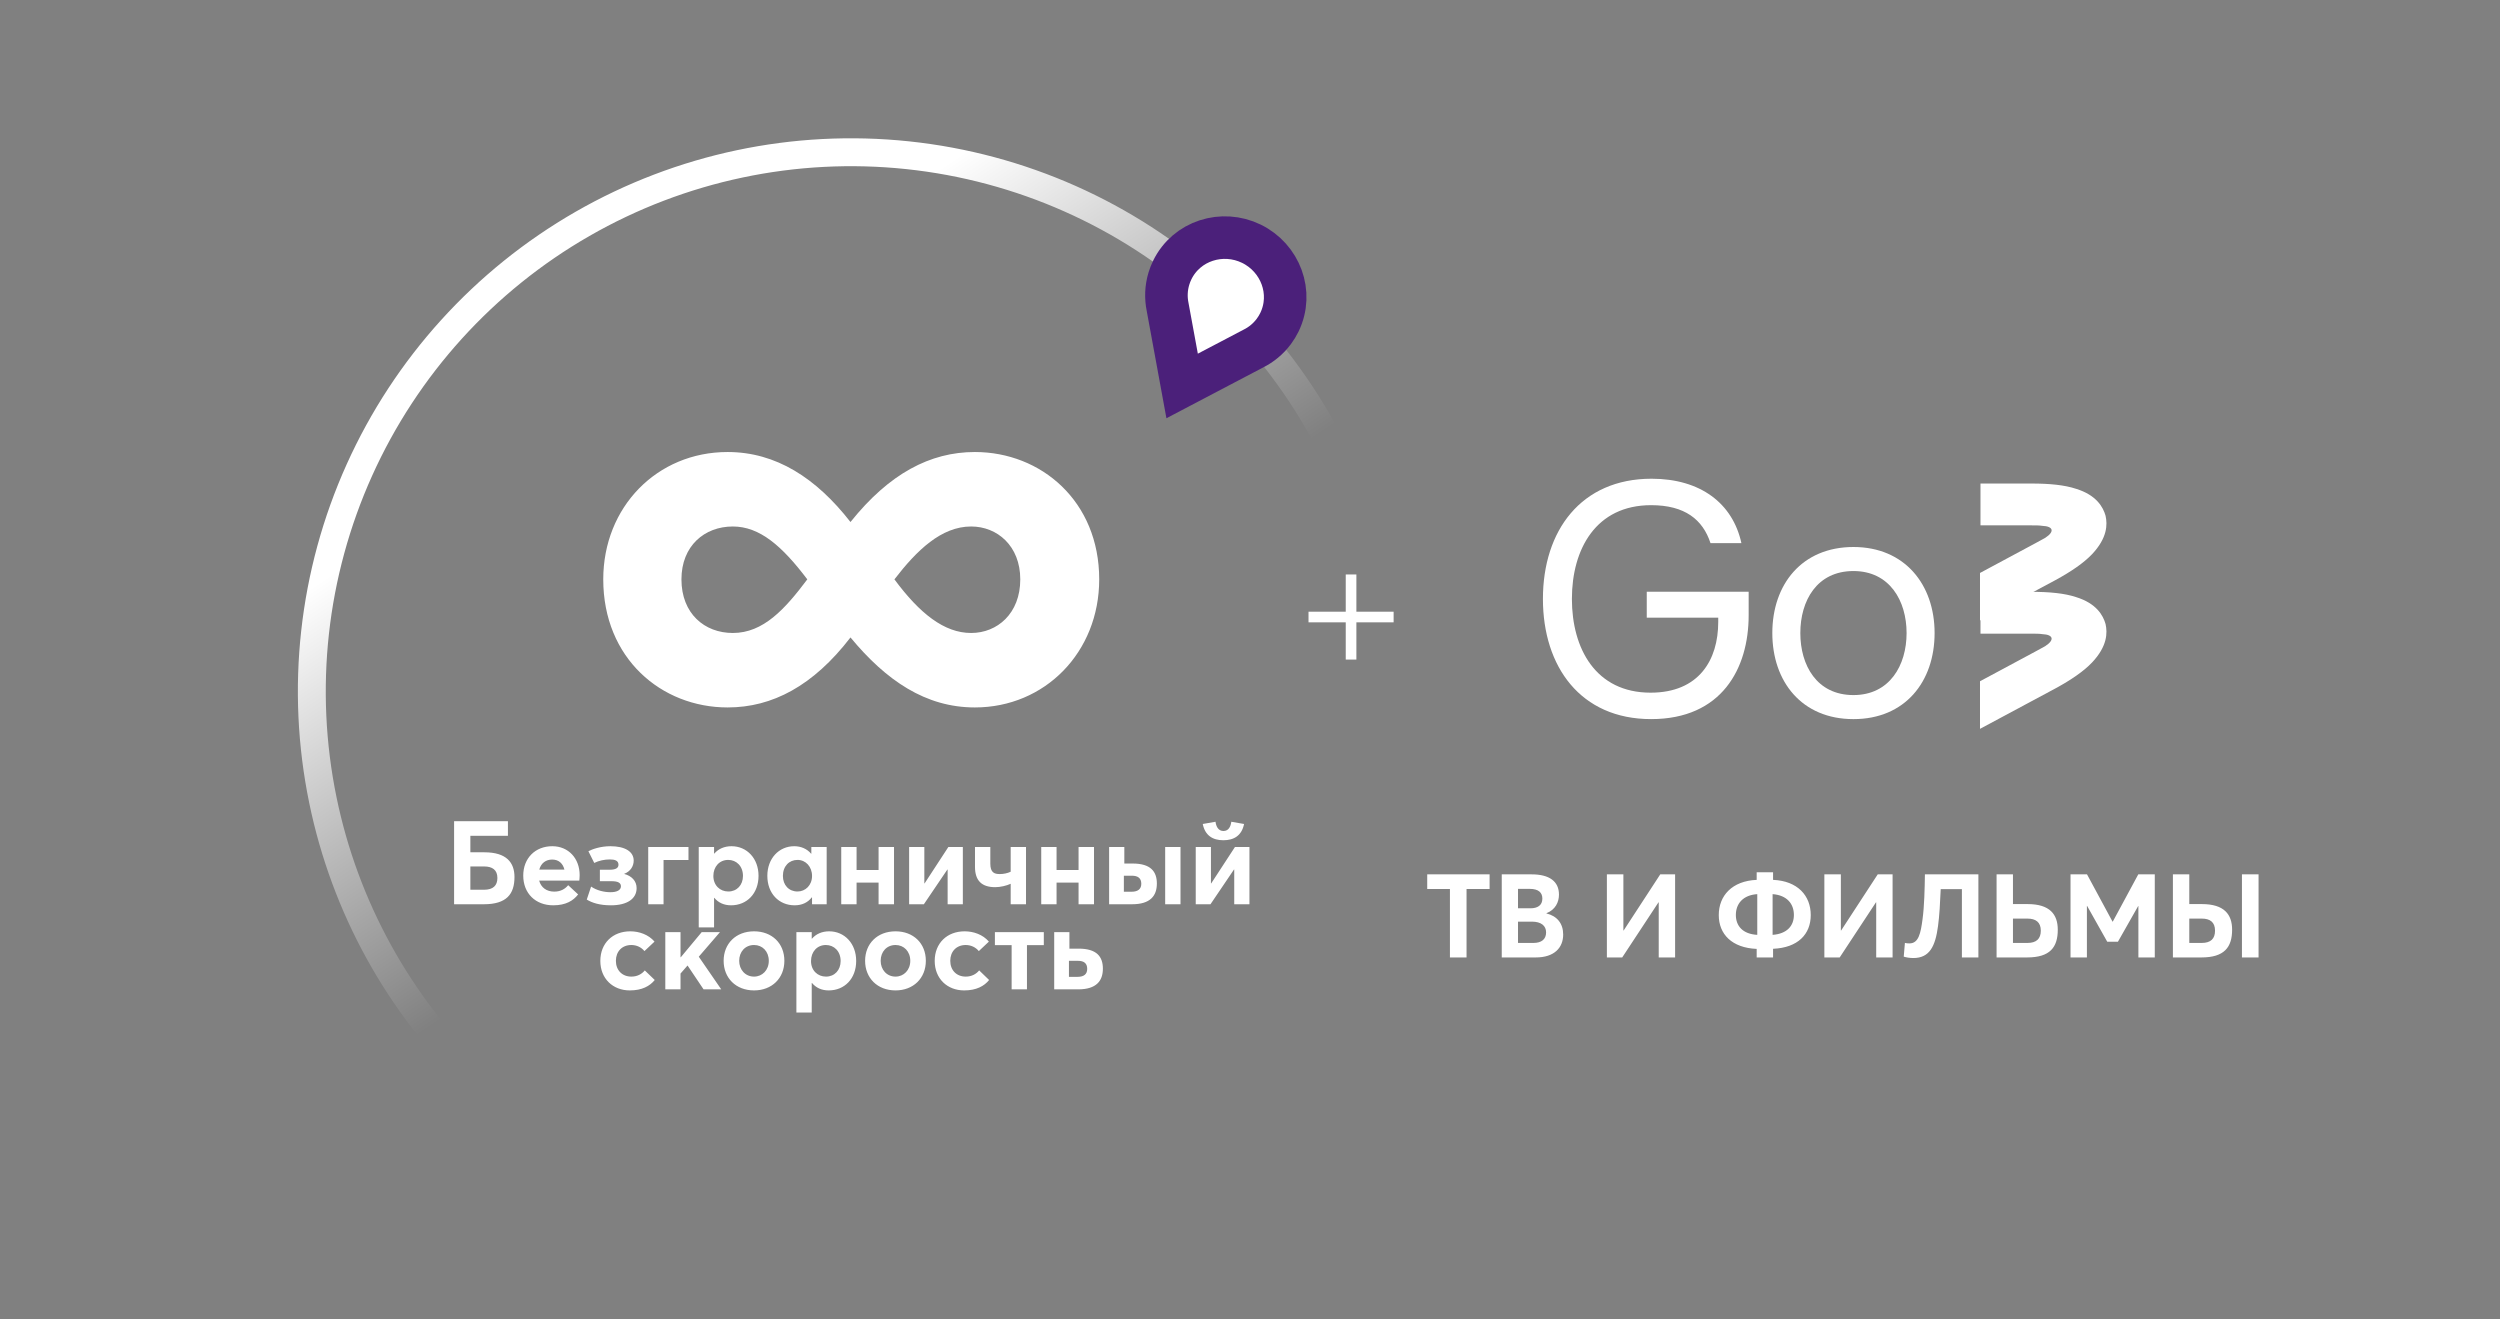 <svg width="235" height="124" viewBox="0 0 235 124" fill="none" xmlns="http://www.w3.org/2000/svg">
<rect x="0" y="0" width="235" height="124" fill="#808080" stroke="none"/>
<path d="M45.769 102.384C45.28 102.919 44.449 102.956 43.928 102.454C36.374 95.179 31.189 85.781 29.069 75.489C26.861 64.769 28.092 53.626 32.587 43.646C37.082 33.666 44.611 25.359 54.102 19.908C63.594 14.457 74.563 12.139 85.448 13.286C96.333 14.433 106.579 18.985 114.726 26.294C122.873 33.604 128.506 43.297 130.822 53.995C133.139 64.692 132.02 75.848 127.627 85.872C123.409 95.496 116.379 103.607 107.476 109.149C106.861 109.531 106.056 109.321 105.689 108.697C105.322 108.073 105.532 107.271 106.146 106.887C114.575 101.626 121.229 93.938 125.226 84.82C129.397 75.301 130.459 64.708 128.259 54.55C126.06 44.392 120.711 35.187 112.975 28.246C105.238 21.305 95.51 16.983 85.173 15.894C74.837 14.805 64.421 17.005 55.408 22.182C46.395 27.358 39.246 35.246 34.978 44.723C30.71 54.199 29.541 64.781 31.637 74.96C33.645 84.712 38.552 93.618 45.699 100.519C46.22 101.022 46.258 101.85 45.769 102.384Z" fill="url(#paint0_linear_1_324)"/>
<path d="M131 58H123M127 54V62" stroke="white"/>
<path d="M197.923 48.48C197.696 47.667 197.061 46.537 195.154 45.949C194.064 45.588 192.657 45.452 190.932 45.452H186.165V49.384H190.977C191.341 49.384 191.704 49.384 191.976 49.429C193.02 49.474 193.157 49.971 192.249 50.559C191.976 50.694 191.704 50.875 191.341 51.056L186.12 53.858V58.332L193.202 54.536C194.7 53.722 195.88 52.909 196.652 52.096C198.105 50.559 198.105 49.294 197.923 48.48Z" fill="white"/>
<path d="M197.923 58.66C197.696 57.846 197.061 56.717 195.154 56.129C194.064 55.767 192.657 55.632 190.932 55.632H186.165V59.564H190.977C191.341 59.564 191.704 59.564 191.976 59.609C193.02 59.654 193.156 60.151 192.249 60.739C191.976 60.874 191.704 61.055 191.341 61.236L186.12 64.038V68.512L193.202 64.716C194.7 63.902 195.88 63.089 196.652 62.275C198.105 60.739 198.105 59.473 197.923 58.66Z" fill="white"/>
<path d="M164.374 55.62V57.835C164.374 62.851 161.832 67.596 155.204 67.596C148.576 67.596 145.035 62.67 145.035 56.298C145.035 49.881 148.621 45 155.249 45C159.834 45 162.876 47.305 163.693 51.056H160.788C160.061 48.841 158.381 47.486 155.204 47.486C150.028 47.486 147.759 51.598 147.759 56.298C147.759 60.953 149.983 65.111 155.158 65.111C159.698 65.111 161.514 62.038 161.514 58.467V58.061H154.795V55.62H164.374Z" fill="white"/>
<path d="M181.852 59.507C181.852 64.072 179.082 67.597 174.225 67.597C169.367 67.597 166.598 64.072 166.598 59.507C166.598 54.943 169.367 51.418 174.225 51.418C179.037 51.418 181.852 54.943 181.852 59.507ZM179.219 59.507C179.219 56.48 177.63 53.678 174.225 53.678C170.775 53.678 169.231 56.48 169.231 59.507C169.231 62.535 170.775 65.337 174.225 65.337C177.63 65.337 179.219 62.535 179.219 59.507Z" fill="white"/>
<path d="M136.293 90V83.565H134.159V82.19H140.022V83.565H137.855V90H136.293ZM141.164 90V82.19H143.98C145.641 82.19 146.543 82.85 146.543 84.093C146.543 84.797 146.213 85.512 145.366 85.842V85.864C146.367 86.106 146.939 86.81 146.939 87.844C146.939 89.087 146.103 90 144.365 90H141.164ZM142.693 85.38H143.859C144.53 85.38 144.981 85.105 144.981 84.467C144.981 83.917 144.64 83.554 143.793 83.554H142.693V85.38ZM142.693 88.636H144.145C144.882 88.636 145.333 88.306 145.333 87.646C145.333 87.03 144.882 86.634 143.991 86.634H142.693V88.636ZM151.047 90V82.19H152.598V87.459L152.62 87.47L156.063 82.19H157.46V90H155.92V84.819H155.898L152.488 90H151.047ZM170.21 86.018C170.21 87.822 169 89.087 166.668 89.186V90H165.128V89.197C162.807 89.098 161.564 87.822 161.564 86.018C161.564 84.203 162.807 82.806 165.128 82.707V81.992H166.668V82.707C168.989 82.806 170.21 84.203 170.21 86.018ZM163.17 86.007C163.17 87.041 163.819 87.8 165.183 87.877V84.049C163.841 84.137 163.17 84.951 163.17 86.007ZM166.624 87.877C167.966 87.778 168.626 87.041 168.626 86.007C168.626 84.951 167.966 84.148 166.624 84.049V87.877ZM171.49 90V82.19H173.041V87.459L173.063 87.47L176.506 82.19H177.903V90H176.363V84.819H176.341L172.931 90H171.49ZM180.942 82.19H185.969V90H184.418V83.576H182.427C182.372 84.852 182.306 86.084 182.174 87.052C181.921 88.955 181.382 90.055 179.853 90.055C179.545 90.055 179.16 90 178.951 89.923L179.061 88.636C179.182 88.669 179.38 88.68 179.49 88.68C180.348 88.68 180.546 87.734 180.722 86.381C180.887 85.16 180.92 83.554 180.942 82.19ZM187.678 90V82.19H189.218V84.984H190.604C192.683 84.984 193.431 85.952 193.431 87.393C193.431 89.043 192.705 90 190.549 90H187.678ZM189.218 88.636H190.582C191.418 88.636 191.836 88.251 191.836 87.481C191.836 86.678 191.352 86.348 190.582 86.348H189.218V88.636ZM194.629 90V82.19H196.18L198.578 86.634H198.6L200.998 82.19H202.549V90H201.009V85.171H200.987L199.084 88.526H198.083L196.191 85.16H196.169V90H194.629ZM204.253 90V82.19H205.793V84.984H206.981C209.071 84.984 209.819 85.952 209.819 87.393C209.819 89.043 209.082 90 206.937 90H204.253ZM210.743 90V82.19H212.305V90H210.743ZM205.793 88.636H206.959C207.806 88.636 208.213 88.251 208.213 87.481C208.213 86.678 207.74 86.348 206.97 86.348H205.793V88.636Z" fill="white"/>
<path d="M110.63 33.608L111.12 36.28L113.526 35.017L117.801 32.773C118.55 32.401 119.219 31.855 119.739 31.156C119.939 30.888 120.115 30.6 120.263 30.296C121.615 27.516 120.354 24.236 117.627 22.909C114.9 21.582 111.541 22.614 110.188 25.393C110.062 25.652 109.958 25.919 109.875 26.193C109.607 27.079 109.579 27.994 109.757 28.859L110.63 33.608Z" fill="white" stroke="#4B207A" stroke-width="4"/>
<path d="M42.685 85V77.19H47.745V78.565H44.214V80.116H45.534C47.613 80.116 48.361 81.084 48.361 82.437C48.361 84.043 47.624 85 45.479 85H42.685ZM44.214 83.636H45.501C46.348 83.636 46.755 83.251 46.755 82.525C46.755 81.777 46.282 81.447 45.512 81.447H44.214V83.636ZM54.487 82.261C54.487 82.437 54.465 82.69 54.454 82.778H50.681C50.857 83.427 51.374 83.812 52.1 83.812C52.705 83.812 53.123 83.559 53.409 83.207L54.344 84.076C53.893 84.659 53.2 85.099 52.001 85.099C50.351 85.099 49.185 83.988 49.185 82.305C49.185 80.666 50.318 79.544 51.913 79.544C53.431 79.544 54.487 80.688 54.487 82.261ZM51.902 80.798C51.319 80.798 50.857 81.128 50.692 81.744H53.057C52.914 81.172 52.529 80.798 51.902 80.798ZM57.433 85.099C56.366 85.099 55.662 84.868 55.156 84.56L55.563 83.339C56.091 83.702 56.784 83.867 57.378 83.867C57.983 83.867 58.368 83.68 58.368 83.306C58.368 82.976 58.06 82.833 57.499 82.833H56.388V81.755H57.312C57.884 81.755 58.137 81.59 58.137 81.282C58.137 80.886 57.774 80.787 57.323 80.787C56.828 80.787 56.3 80.897 55.86 81.117L55.31 80.017C55.651 79.83 56.443 79.544 57.378 79.544C58.731 79.544 59.567 80.039 59.567 80.897C59.567 81.403 59.281 81.909 58.676 82.14V82.151C59.358 82.327 59.842 82.8 59.842 83.482C59.842 84.494 58.94 85.099 57.433 85.099ZM60.933 85V79.621H64.717V80.842H62.374V85H60.933ZM65.681 87.178V79.621H67.122V80.237H67.144C67.529 79.786 68.101 79.544 68.761 79.544C70.213 79.544 71.302 80.699 71.302 82.327C71.302 83.988 70.213 85.099 68.717 85.099C68.046 85.099 67.518 84.846 67.144 84.395L67.122 84.406V87.178H65.681ZM68.464 83.801C69.267 83.801 69.839 83.196 69.839 82.338C69.839 81.414 69.223 80.831 68.453 80.831C67.628 80.831 67.056 81.469 67.056 82.338C67.056 83.218 67.672 83.801 68.464 83.801ZM74.693 85.099C73.219 85.099 72.13 83.988 72.13 82.327C72.13 80.699 73.219 79.544 74.66 79.544C75.287 79.544 75.859 79.786 76.244 80.248L76.266 80.237V79.621H77.707V85H76.332V84.362L76.31 84.351C75.936 84.835 75.397 85.099 74.693 85.099ZM74.968 83.801C75.705 83.801 76.332 83.218 76.332 82.338C76.332 81.469 75.738 80.831 74.968 80.831C74.187 80.831 73.593 81.414 73.593 82.338C73.593 83.196 74.154 83.801 74.968 83.801ZM79.077 85V79.621H80.518V81.777H82.586V79.621H84.038V85H82.586V82.965H80.518V85H79.077ZM85.458 85V79.621H86.888V83.042H86.91L89.143 79.621H90.507V85H89.077V81.733H89.055L86.844 85H85.458ZM95.004 79.621H96.445V85H95.004V83.075C94.608 83.262 94.014 83.394 93.552 83.394C92.276 83.394 91.649 82.778 91.649 81.48V79.621H93.09V81.183C93.09 82.03 93.475 82.162 93.981 82.162C94.333 82.162 94.707 82.085 95.004 81.942V79.621ZM97.876 85V79.621H99.317V81.777H101.385V79.621H102.837V85H101.385V82.965H99.317V85H97.876ZM104.257 85V79.621H105.687V81.172H106.468C108.162 81.172 108.745 81.92 108.745 83.053C108.745 84.208 108.129 85 106.413 85H104.257ZM109.526 85V79.621H110.967V85H109.526ZM105.643 83.823H106.369C106.963 83.823 107.282 83.57 107.282 83.075C107.282 82.547 106.963 82.316 106.391 82.316H105.643V83.823ZM114.995 78.983C114.016 78.983 113.279 78.554 113.059 77.454L114.258 77.245C114.313 77.674 114.511 78.114 115.006 78.114C115.501 78.114 115.688 77.674 115.743 77.245L116.942 77.454C116.722 78.554 115.985 78.983 114.995 78.983ZM112.399 85V79.621H113.829V83.042H113.851L116.084 79.621H117.448V85H116.018V81.733H115.996L113.785 85H112.399ZM59.203 93.099C57.597 93.099 56.431 91.977 56.431 90.327C56.431 88.666 57.586 87.544 59.247 87.544C60.083 87.544 60.963 87.852 61.524 88.512L60.578 89.403C60.292 89.051 59.852 88.831 59.346 88.831C58.477 88.831 57.894 89.436 57.894 90.316C57.894 91.207 58.488 91.801 59.346 91.801C59.896 91.801 60.325 91.57 60.611 91.218L61.546 92.12C61.084 92.692 60.347 93.099 59.203 93.099ZM62.539 93V87.621H63.969V89.986H63.991L65.96 87.621H67.676L65.685 89.931L67.797 93H66.136L64.629 90.756L63.969 91.515V93H62.539ZM70.882 93.099C69.165 93.099 68.022 91.922 68.022 90.316C68.022 88.71 69.165 87.544 70.882 87.544C72.553 87.544 73.731 88.666 73.731 90.316C73.731 91.955 72.553 93.099 70.882 93.099ZM70.882 91.801C71.651 91.801 72.267 91.196 72.267 90.316C72.267 89.436 71.674 88.831 70.882 88.831C70.046 88.831 69.484 89.469 69.484 90.316C69.484 91.152 70.056 91.801 70.882 91.801ZM74.861 95.178V87.621H76.302V88.237H76.323C76.709 87.786 77.281 87.544 77.941 87.544C79.392 87.544 80.481 88.699 80.481 90.327C80.481 91.988 79.392 93.099 77.897 93.099C77.225 93.099 76.698 92.846 76.323 92.395L76.302 92.406V95.178H74.861ZM77.644 91.801C78.447 91.801 79.019 91.196 79.019 90.338C79.019 89.414 78.403 88.831 77.632 88.831C76.808 88.831 76.236 89.469 76.236 90.338C76.236 91.218 76.852 91.801 77.644 91.801ZM84.18 93.099C82.464 93.099 81.32 91.922 81.32 90.316C81.32 88.71 82.464 87.544 84.18 87.544C85.852 87.544 87.029 88.666 87.029 90.316C87.029 91.955 85.852 93.099 84.18 93.099ZM84.18 91.801C84.95 91.801 85.566 91.196 85.566 90.316C85.566 89.436 84.972 88.831 84.18 88.831C83.344 88.831 82.783 89.469 82.783 90.316C82.783 91.152 83.355 91.801 84.18 91.801ZM90.634 93.099C89.028 93.099 87.862 91.977 87.862 90.327C87.862 88.666 89.017 87.544 90.678 87.544C91.514 87.544 92.394 87.852 92.955 88.512L92.009 89.403C91.723 89.051 91.283 88.831 90.777 88.831C89.908 88.831 89.325 89.436 89.325 90.316C89.325 91.207 89.919 91.801 90.777 91.801C91.327 91.801 91.756 91.57 92.042 91.218L92.977 92.12C92.515 92.692 91.778 93.099 90.634 93.099ZM95.093 93V88.842H93.52V87.621H98.118V88.842H96.534V93H95.093ZM99.095 93V87.621H100.525V89.172H101.394C103.088 89.172 103.671 89.92 103.671 91.053C103.671 92.208 103.055 93 101.339 93H99.095ZM100.481 91.823H101.295C101.889 91.823 102.197 91.57 102.197 91.075C102.197 90.547 101.889 90.316 101.317 90.316H100.481V91.823Z" fill="white"/>
<path d="M91.636 66.5C98.216 66.5 103.326 61.32 103.326 54.46C103.326 47.11 97.866 42.49 91.636 42.49C87.436 42.49 83.586 44.52 79.946 49.07C76.726 44.94 72.946 42.49 68.396 42.49C61.746 42.49 56.706 47.67 56.706 54.46C56.706 61.88 62.166 66.5 68.396 66.5C72.596 66.5 76.446 64.47 79.946 59.92C83.306 63.98 87.016 66.5 91.636 66.5ZM68.886 49.49C71.406 49.49 73.506 51.31 75.886 54.46C73.786 57.26 71.756 59.5 68.886 59.5C66.226 59.5 64.056 57.68 64.056 54.46C64.056 51.31 66.226 49.49 68.886 49.49ZM91.286 49.49C93.736 49.49 95.906 51.31 95.906 54.46C95.906 57.68 93.736 59.5 91.286 59.5C88.766 59.5 86.456 57.68 84.076 54.46C86.176 51.73 88.486 49.49 91.286 49.49Z" fill="white"/>
<defs>
<linearGradient id="paint0_linear_1_324" x1="125.217" y1="-8.855" x2="147.826" y2="25.058" gradientUnits="userSpaceOnUse">
<stop stop-color="white"/>
<stop offset="1" stop-color="white" stop-opacity="0"/>
</linearGradient>
</defs>
</svg>

